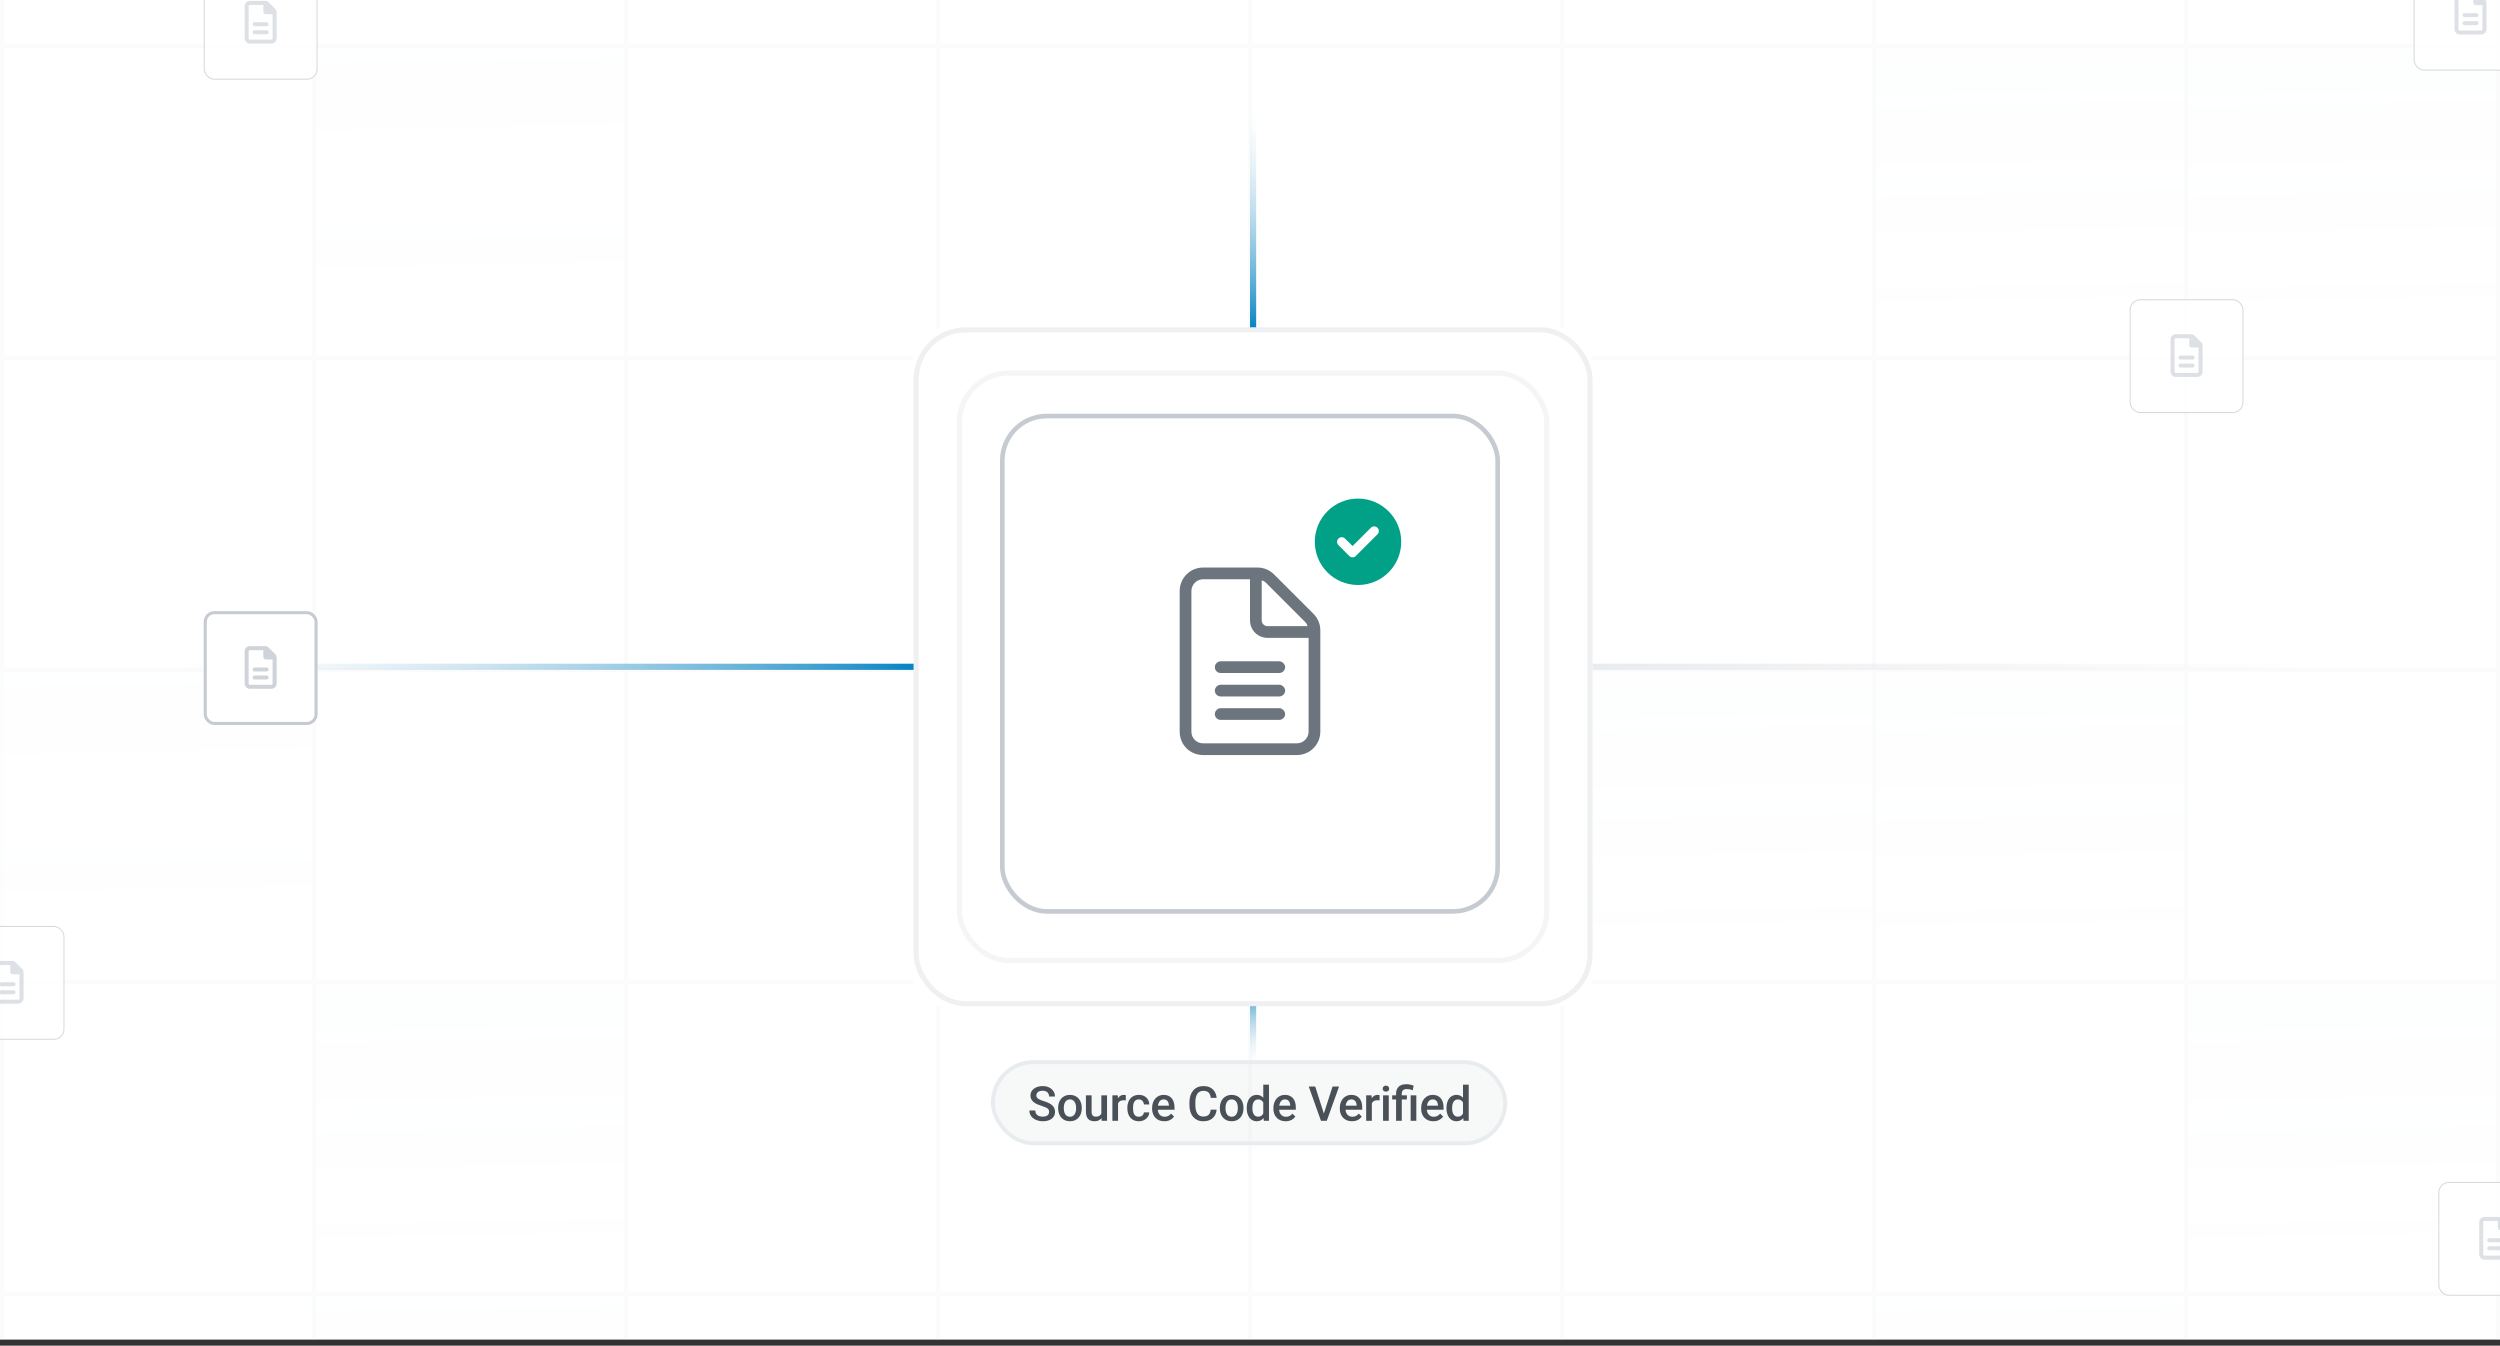 <svg width="405" height="218" viewBox="0 0 405 218" fill="none" xmlns="http://www.w3.org/2000/svg">
<rect x="0" y="0" width="405" height="218" fill="#333333" stroke="none"/>
<g clip-path="url(#clip0_2063_249622)">
<rect width="405" height="218" transform="translate(0 -0.98)" fill="white"/>
<g opacity="0.2">
<rect x="0.32" y="-43.115" width="50.545" height="50.545" stroke="#E9ECEF" stroke-width="0.64"/>
<rect x="50.865" y="-43.114" width="50.545" height="50.545" stroke="#E9ECEF" stroke-width="0.64"/>
<rect x="101.41" y="-43.114" width="50.545" height="50.545" stroke="#E9ECEF" stroke-width="0.64"/>
<rect x="151.955" y="-43.114" width="50.545" height="50.545" stroke="#E9ECEF" stroke-width="0.64"/>
<rect x="202.5" y="-43.114" width="50.545" height="50.545" stroke="#E9ECEF" stroke-width="0.64"/>
<rect x="253.045" y="-43.114" width="50.545" height="50.545" stroke="#E9ECEF" stroke-width="0.64"/>
<rect x="303.59" y="-43.114" width="50.545" height="50.545" stroke="#E9ECEF" stroke-width="0.64"/>
<rect x="354.135" y="-43.114" width="50.545" height="50.545" stroke="#E9ECEF" stroke-width="0.64"/>
<rect x="0.32" y="7.43" width="50.545" height="50.545" stroke="#E9ECEF" stroke-width="0.64"/>
<rect opacity="0.5" x="50.865" y="7.431" width="50.545" height="50.545" fill="url(#paint0_linear_2063_249622)" stroke="#E9ECEF" stroke-width="0.64"/>
<rect x="101.41" y="7.431" width="50.545" height="50.545" stroke="#E9ECEF" stroke-width="0.64"/>
<rect x="151.955" y="7.431" width="50.545" height="50.545" stroke="#E9ECEF" stroke-width="0.64"/>
<rect x="202.5" y="7.431" width="50.545" height="50.545" stroke="#E9ECEF" stroke-width="0.64"/>
<rect x="253.045" y="7.431" width="50.545" height="50.545" stroke="#E9ECEF" stroke-width="0.64"/>
<rect x="303.59" y="7.431" width="50.545" height="50.545" fill="url(#paint1_linear_2063_249622)" stroke="#E9ECEF" stroke-width="0.64"/>
<rect x="354.135" y="7.431" width="50.545" height="50.545" fill="url(#paint2_linear_2063_249622)" stroke="#E9ECEF" stroke-width="0.64"/>
<rect x="0.32" y="57.975" width="50.545" height="50.545" stroke="#E9ECEF" stroke-width="0.64"/>
<rect x="50.865" y="57.975" width="50.545" height="50.545" stroke="#E9ECEF" stroke-width="0.64"/>
<rect x="101.41" y="57.975" width="50.545" height="50.545" stroke="#E9ECEF" stroke-width="0.64"/>
<rect x="151.955" y="57.975" width="50.545" height="50.545" stroke="#E9ECEF" stroke-width="0.64"/>
<rect x="202.5" y="57.975" width="50.545" height="50.545" stroke="#E9ECEF" stroke-width="0.64"/>
<rect x="253.045" y="57.975" width="50.545" height="50.545" stroke="#E9ECEF" stroke-width="0.64"/>
<rect x="303.59" y="57.975" width="50.545" height="50.545" stroke="#E9ECEF" stroke-width="0.64"/>
<rect x="354.135" y="57.975" width="50.545" height="50.545" stroke="#E9ECEF" stroke-width="0.64"/>
<rect opacity="0.5" x="0.32" y="108.52" width="50.545" height="50.545" fill="url(#paint3_linear_2063_249622)" stroke="#E9ECEF" stroke-width="0.64"/>
<rect x="50.865" y="108.52" width="50.545" height="50.545" stroke="#E9ECEF" stroke-width="0.64"/>
<rect x="101.41" y="108.52" width="50.545" height="50.545" stroke="#E9ECEF" stroke-width="0.64"/>
<rect x="151.955" y="108.52" width="50.545" height="50.545" fill="url(#paint4_linear_2063_249622)" stroke="#E9ECEF" stroke-width="0.64"/>
<rect x="202.5" y="108.52" width="50.545" height="50.545" stroke="#E9ECEF" stroke-width="0.64"/>
<rect x="253.045" y="108.52" width="50.545" height="50.545" fill="url(#paint5_linear_2063_249622)" stroke="#E9ECEF" stroke-width="0.64"/>
<rect x="303.59" y="108.52" width="50.545" height="50.545" fill="url(#paint6_linear_2063_249622)" stroke="#E9ECEF" stroke-width="0.64"/>
<rect x="354.135" y="108.52" width="50.545" height="50.545" stroke="#E9ECEF" stroke-width="0.64"/>
<rect x="0.32" y="159.065" width="50.545" height="50.545" stroke="#E9ECEF" stroke-width="0.64"/>
<rect x="50.865" y="159.065" width="50.545" height="50.545" fill="url(#paint7_linear_2063_249622)" stroke="#E9ECEF" stroke-width="0.64"/>
<rect x="101.41" y="159.065" width="50.545" height="50.545" stroke="#E9ECEF" stroke-width="0.64"/>
<rect x="151.955" y="159.065" width="50.545" height="50.545" stroke="#E9ECEF" stroke-width="0.64"/>
<rect x="202.5" y="159.065" width="50.545" height="50.545" stroke="#E9ECEF" stroke-width="0.64"/>
<rect x="253.045" y="159.065" width="50.545" height="50.545" stroke="#E9ECEF" stroke-width="0.64"/>
<rect x="303.59" y="159.065" width="50.545" height="50.545" stroke="#E9ECEF" stroke-width="0.64"/>
<rect x="354.135" y="159.065" width="50.545" height="50.545" fill="url(#paint8_linear_2063_249622)" stroke="#E9ECEF" stroke-width="0.64"/>
<rect x="0.32" y="209.61" width="50.545" height="50.545" stroke="#E9ECEF" stroke-width="0.64"/>
<rect opacity="0.5" x="50.865" y="209.61" width="50.545" height="50.545" fill="url(#paint9_linear_2063_249622)" stroke="#E9ECEF" stroke-width="0.64"/>
<rect x="101.41" y="209.61" width="50.545" height="50.545" stroke="#E9ECEF" stroke-width="0.64"/>
<rect x="151.955" y="209.61" width="50.545" height="50.545" stroke="#E9ECEF" stroke-width="0.64"/>
<rect x="202.5" y="209.61" width="50.545" height="50.545" stroke="#E9ECEF" stroke-width="0.64"/>
<rect x="253.045" y="209.61" width="50.545" height="50.545" stroke="#E9ECEF" stroke-width="0.64"/>
<rect opacity="0.5" x="303.59" y="209.61" width="50.545" height="50.545" fill="url(#paint10_linear_2063_249622)" stroke="#E9ECEF" stroke-width="0.64"/>
<rect x="354.135" y="209.61" width="50.545" height="50.545" stroke="#E9ECEF" stroke-width="0.64"/>
</g>
<rect width="110" height="110" transform="translate(148 53.02)" fill="white"/>
<rect x="155.417" y="60.437" width="95.167" height="95.167" rx="8.021" stroke="#E9ECEF" stroke-opacity="0.5" stroke-width="0.833"/>
<rect x="162" y="67.02" width="81" height="81" rx="7.594" fill="white"/>
<path d="M212.763 99.417L206.416 93.07C205.704 92.358 204.754 91.942 203.746 91.942H194.906C192.771 91.942 191.109 93.663 191.109 95.739V118.52C191.109 120.656 192.771 122.317 194.906 122.317H210.094C212.17 122.317 213.891 120.656 213.891 118.52V102.087C213.891 101.078 213.475 100.129 212.763 99.417ZM204.398 94.019C204.636 94.078 204.873 94.197 205.11 94.434L211.399 100.723C211.636 100.96 211.755 101.197 211.814 101.434H205.348C204.814 101.434 204.398 101.019 204.398 100.485V94.019ZM211.992 118.52C211.992 119.588 211.102 120.419 210.094 120.419H194.906C193.838 120.419 193.008 119.588 193.008 118.52V95.739C193.008 94.731 193.838 93.841 194.906 93.841H202.5V100.485C202.5 102.087 203.746 103.333 205.348 103.333H211.992V118.52ZM196.805 108.079C196.805 108.613 197.22 109.028 197.754 109.028H207.246C207.721 109.028 208.195 108.613 208.195 108.079C208.195 107.604 207.721 107.13 207.246 107.13H197.754C197.22 107.13 196.805 107.604 196.805 108.079ZM207.246 110.927H197.754C197.22 110.927 196.805 111.401 196.805 111.876C196.805 112.41 197.22 112.825 197.754 112.825H207.246C207.721 112.825 208.195 112.41 208.195 111.876C208.195 111.401 207.721 110.927 207.246 110.927ZM207.246 114.724H197.754C197.22 114.724 196.805 115.198 196.805 115.673C196.805 116.207 197.22 116.622 197.754 116.622H207.246C207.721 116.622 208.195 116.207 208.195 115.673C208.195 115.198 207.721 114.724 207.246 114.724Z" fill="#6C757D"/>
<rect x="162.375" y="67.395" width="80.25" height="80.25" rx="7.219" stroke="#ADB5BD" stroke-opacity="0.7" stroke-width="0.75"/>
<rect x="148.417" y="53.437" width="109.167" height="109.167" rx="8.021" stroke="#E9ECEF" stroke-opacity="0.8" stroke-width="0.833"/>
<path d="M213 87.77C213 83.915 216.117 80.77 220 80.77C223.855 80.77 227 83.915 227 87.77C227 91.653 223.855 94.77 220 94.77C216.117 94.77 213 91.653 213 87.77ZM223.145 86.567C223.445 86.266 223.445 85.802 223.145 85.501C222.844 85.2 222.379 85.2 222.078 85.501L219.125 88.454L217.895 87.251C217.594 86.95 217.129 86.95 216.828 87.251C216.527 87.552 216.527 88.016 216.828 88.317L218.578 90.067C218.879 90.368 219.344 90.368 219.645 90.067L223.145 86.567Z" fill="#00A186"/>
<g opacity="0.7">
<rect x="345" y="48.471" width="18.45" height="18.45" rx="1.73" fill="white"/>
<path d="M356.563 55.412L355.549 54.399C355.387 54.236 355.171 54.142 354.941 54.142H352.495C352.009 54.142 351.63 54.534 351.63 55.007V60.196C351.63 60.682 352.009 61.061 352.495 61.061H355.955C356.428 61.061 356.819 60.682 356.819 60.196V56.02C356.819 55.791 356.725 55.574 356.563 55.412ZM356.171 60.196C356.171 60.318 356.063 60.412 355.955 60.412H352.495C352.374 60.412 352.279 60.318 352.279 60.196V55.02C352.279 54.899 352.374 54.804 352.495 54.804H354.657V55.872C354.657 56.115 354.846 56.304 355.09 56.304H356.157V60.196H356.171ZM352.928 57.926C352.928 58.115 353.063 58.25 353.252 58.25H355.198C355.373 58.25 355.522 58.115 355.522 57.926C355.522 57.75 355.373 57.601 355.198 57.601H353.252C353.063 57.601 352.928 57.75 352.928 57.926ZM355.198 58.899H353.252C353.063 58.899 352.928 59.047 352.928 59.223C352.928 59.412 353.063 59.547 353.252 59.547H355.198C355.373 59.547 355.522 59.412 355.522 59.223C355.522 59.047 355.373 58.899 355.198 58.899Z" fill="#CED4DA"/>
<rect x="345.085" y="48.556" width="18.279" height="18.279" rx="1.644" stroke="#ADB5BD" stroke-opacity="0.7" stroke-width="0.171"/>
</g>
<g opacity="0.7">
<rect x="391" y="-7" width="18.45" height="18.45" rx="1.73" fill="white"/>
<path d="M402.563 -0.058L401.549 -1.072C401.387 -1.234 401.171 -1.329 400.941 -1.329H398.495C398.009 -1.329 397.63 -0.937 397.63 -0.464V4.725C397.63 5.212 398.009 5.59 398.495 5.59H401.955C402.428 5.59 402.819 5.212 402.819 4.725V0.55C402.819 0.32 402.725 0.104 402.563 -0.058ZM402.171 4.725C402.171 4.847 402.063 4.942 401.955 4.942H398.495C398.374 4.942 398.279 4.847 398.279 4.725V-0.45C398.279 -0.572 398.374 -0.666 398.495 -0.666H400.657V0.401C400.657 0.644 400.846 0.834 401.09 0.834H402.157V4.725H402.171ZM398.928 2.455C398.928 2.644 399.063 2.779 399.252 2.779H401.198C401.373 2.779 401.522 2.644 401.522 2.455C401.522 2.279 401.373 2.131 401.198 2.131H399.252C399.063 2.131 398.928 2.279 398.928 2.455ZM401.198 3.428H399.252C399.063 3.428 398.928 3.577 398.928 3.752C398.928 3.942 399.063 4.077 399.252 4.077H401.198C401.373 4.077 401.522 3.942 401.522 3.752C401.522 3.577 401.373 3.428 401.198 3.428Z" fill="#CED4DA"/>
<rect x="391.085" y="-6.915" width="18.279" height="18.279" rx="1.644" stroke="#ADB5BD" stroke-opacity="0.7" stroke-width="0.171"/>
</g>
<g opacity="0.7">
<rect x="33" y="-5.529" width="18.45" height="18.45" rx="1.73" fill="white"/>
<path d="M44.563 1.412L43.549 0.399C43.387 0.237 43.171 0.142 42.941 0.142H40.495C40.009 0.142 39.63 0.534 39.63 1.007V6.196C39.63 6.682 40.009 7.061 40.495 7.061H43.955C44.428 7.061 44.819 6.682 44.819 6.196V2.02C44.819 1.791 44.725 1.574 44.563 1.412ZM44.171 6.196C44.171 6.318 44.063 6.412 43.955 6.412H40.495C40.373 6.412 40.279 6.318 40.279 6.196V1.02C40.279 0.899 40.373 0.804 40.495 0.804H42.657V1.872C42.657 2.115 42.846 2.304 43.09 2.304H44.157V6.196H44.171ZM40.928 3.926C40.928 4.115 41.063 4.25 41.252 4.25H43.198C43.373 4.25 43.522 4.115 43.522 3.926C43.522 3.75 43.373 3.601 43.198 3.601H41.252C41.063 3.601 40.928 3.75 40.928 3.926ZM43.198 4.899H41.252C41.063 4.899 40.928 5.047 40.928 5.223C40.928 5.412 41.063 5.547 41.252 5.547H43.198C43.373 5.547 43.522 5.412 43.522 5.223C43.522 5.047 43.373 4.899 43.198 4.899Z" fill="#CED4DA"/>
<rect x="33.085" y="-5.444" width="18.279" height="18.279" rx="1.644" stroke="#ADB5BD" stroke-opacity="0.7" stroke-width="0.171"/>
</g>
<g opacity="0.7">
<rect x="-8" y="150" width="18.45" height="18.45" rx="1.73" fill="white"/>
<path d="M3.563 156.942L2.549 155.928C2.387 155.766 2.171 155.671 1.941 155.671H-0.505C-0.991 155.671 -1.37 156.063 -1.37 156.536V161.725C-1.37 162.212 -0.991 162.59 -0.505 162.59H2.955C3.428 162.59 3.819 162.212 3.819 161.725V157.55C3.819 157.32 3.725 157.104 3.563 156.942ZM3.171 161.725C3.171 161.847 3.063 161.942 2.955 161.942H-0.505C-0.626 161.942 -0.721 161.847 -0.721 161.725V156.55C-0.721 156.428 -0.626 156.334 -0.505 156.334H1.657V157.401C1.657 157.644 1.846 157.834 2.09 157.834H3.157V161.725H3.171ZM-0.072 159.455C-0.072 159.644 0.063 159.779 0.252 159.779H2.198C2.373 159.779 2.522 159.644 2.522 159.455C2.522 159.279 2.373 159.131 2.198 159.131H0.252C0.063 159.131 -0.072 159.279 -0.072 159.455ZM2.198 160.428H0.252C0.063 160.428 -0.072 160.577 -0.072 160.752C-0.072 160.942 0.063 161.077 0.252 161.077H2.198C2.373 161.077 2.522 160.942 2.522 160.752C2.522 160.577 2.373 160.428 2.198 160.428Z" fill="#CED4DA"/>
<rect x="-7.915" y="150.085" width="18.279" height="18.279" rx="1.644" stroke="#ADB5BD" stroke-opacity="0.7" stroke-width="0.171"/>
</g>
<g opacity="0.7">
<rect x="395" y="191.471" width="18.45" height="18.45" rx="1.73" fill="white"/>
<path d="M406.563 198.412L405.549 197.399C405.387 197.237 405.171 197.142 404.941 197.142H402.495C402.009 197.142 401.63 197.534 401.63 198.007V203.196C401.63 203.682 402.009 204.061 402.495 204.061H405.955C406.428 204.061 406.819 203.682 406.819 203.196V199.02C406.819 198.791 406.725 198.574 406.563 198.412ZM406.171 203.196C406.171 203.318 406.063 203.412 405.955 203.412H402.495C402.374 203.412 402.279 203.318 402.279 203.196V198.02C402.279 197.899 402.374 197.804 402.495 197.804H404.657V198.872C404.657 199.115 404.846 199.304 405.09 199.304H406.157V203.196H406.171ZM402.928 200.926C402.928 201.115 403.063 201.25 403.252 201.25H405.198C405.373 201.25 405.522 201.115 405.522 200.926C405.522 200.75 405.373 200.601 405.198 200.601H403.252C403.063 200.601 402.928 200.75 402.928 200.926ZM405.198 201.899H403.252C403.063 201.899 402.928 202.047 402.928 202.223C402.928 202.412 403.063 202.547 403.252 202.547H405.198C405.373 202.547 405.522 202.412 405.522 202.223C405.522 202.047 405.373 201.899 405.198 201.899Z" fill="#CED4DA"/>
<rect x="395.085" y="191.556" width="18.279" height="18.279" rx="1.644" stroke="#ADB5BD" stroke-opacity="0.7" stroke-width="0.171"/>
</g>
<path d="M1 108.02L148 108.02" stroke="url(#paint11_linear_2063_249622)"/>
<path d="M405 108.02L258 108.02" stroke="url(#paint12_linear_2063_249622)"/>
<path d="M203 -0.98L203 53.02" stroke="url(#paint13_linear_2063_249622)"/>
<path d="M203 173L203 163" stroke="url(#paint14_linear_2063_249622)"/>
<rect x="160.846" y="172.062" width="82.999" height="13.156" rx="6.578" fill="#ADB5BD" fill-opacity="0.1"/>
<path d="M169.956 180.139C169.956 180.025 169.938 179.923 169.903 179.835C169.87 179.746 169.81 179.664 169.724 179.591C169.638 179.517 169.516 179.446 169.358 179.377C169.203 179.306 169.005 179.234 168.764 179.16C168.5 179.079 168.256 178.989 168.033 178.89C167.812 178.788 167.619 178.672 167.454 178.54C167.289 178.405 167.161 178.251 167.069 178.079C166.978 177.904 166.932 177.702 166.932 177.473C166.932 177.247 166.979 177.042 167.073 176.856C167.17 176.671 167.305 176.511 167.481 176.376C167.658 176.239 167.868 176.134 168.109 176.06C168.35 175.984 168.617 175.946 168.909 175.946C169.32 175.946 169.674 176.022 169.971 176.174C170.271 176.327 170.501 176.531 170.661 176.788C170.823 177.044 170.904 177.327 170.904 177.637H169.956C169.956 177.454 169.917 177.293 169.838 177.153C169.762 177.011 169.645 176.899 169.488 176.818C169.333 176.737 169.136 176.696 168.897 176.696C168.671 176.696 168.483 176.731 168.334 176.799C168.184 176.868 168.072 176.96 167.999 177.077C167.925 177.194 167.888 177.326 167.888 177.473C167.888 177.577 167.912 177.673 167.96 177.759C168.009 177.843 168.082 177.921 168.181 177.995C168.28 178.066 168.405 178.133 168.555 178.197C168.704 178.26 168.881 178.321 169.084 178.38C169.391 178.471 169.659 178.573 169.888 178.684C170.116 178.794 170.307 178.918 170.459 179.058C170.611 179.197 170.725 179.356 170.802 179.534C170.878 179.709 170.916 179.908 170.916 180.132C170.916 180.365 170.869 180.576 170.775 180.764C170.681 180.949 170.546 181.108 170.371 181.24C170.199 181.369 169.99 181.47 169.747 181.541C169.505 181.609 169.236 181.644 168.939 181.644C168.673 181.644 168.41 181.608 168.151 181.537C167.894 181.466 167.661 181.358 167.45 181.213C167.239 181.066 167.072 180.883 166.947 180.665C166.823 180.444 166.761 180.186 166.761 179.892H167.717C167.717 180.072 167.747 180.226 167.808 180.352C167.872 180.479 167.959 180.584 168.071 180.665C168.183 180.744 168.312 180.802 168.459 180.84C168.609 180.878 168.769 180.897 168.939 180.897C169.163 180.897 169.349 180.865 169.499 180.802C169.651 180.738 169.766 180.65 169.842 180.535C169.918 180.421 169.956 180.289 169.956 180.139Z" fill="#495057"/>
<path d="M171.417 179.553V179.465C171.417 179.168 171.46 178.893 171.546 178.639C171.633 178.382 171.757 178.16 171.92 177.972C172.085 177.782 172.285 177.634 172.521 177.53C172.76 177.424 173.029 177.37 173.329 177.37C173.631 177.37 173.9 177.424 174.136 177.53C174.375 177.634 174.577 177.782 174.742 177.972C174.907 178.16 175.032 178.382 175.119 178.639C175.205 178.893 175.248 179.168 175.248 179.465V179.553C175.248 179.85 175.205 180.125 175.119 180.379C175.032 180.633 174.907 180.855 174.742 181.046C174.577 181.234 174.376 181.381 174.14 181.487C173.904 181.592 173.636 181.644 173.336 181.644C173.034 181.644 172.764 181.592 172.525 181.487C172.289 181.381 172.088 181.234 171.923 181.046C171.758 180.855 171.633 180.633 171.546 180.379C171.46 180.125 171.417 179.85 171.417 179.553ZM172.335 179.465V179.553C172.335 179.738 172.354 179.913 172.392 180.078C172.43 180.243 172.49 180.388 172.571 180.512C172.652 180.637 172.756 180.735 172.883 180.806C173.01 180.877 173.161 180.912 173.336 180.912C173.506 180.912 173.654 180.877 173.778 180.806C173.905 180.735 174.009 180.637 174.09 180.512C174.172 180.388 174.231 180.243 174.269 180.078C174.31 179.913 174.33 179.738 174.33 179.553V179.465C174.33 179.282 174.31 179.11 174.269 178.947C174.231 178.782 174.17 178.636 174.087 178.509C174.005 178.382 173.901 178.283 173.774 178.212C173.65 178.138 173.501 178.102 173.329 178.102C173.156 178.102 173.006 178.138 172.879 178.212C172.755 178.283 172.652 178.382 172.571 178.509C172.49 178.636 172.43 178.782 172.392 178.947C172.354 179.11 172.335 179.282 172.335 179.465Z" fill="#495057"/>
<path d="M178.419 180.596V177.447H179.341V181.567H178.472L178.419 180.596ZM178.548 179.739L178.857 179.732C178.857 180.008 178.827 180.264 178.766 180.497C178.705 180.728 178.611 180.93 178.484 181.103C178.357 181.273 178.194 181.406 177.996 181.503C177.798 181.597 177.561 181.644 177.284 181.644C177.083 181.644 176.899 181.614 176.732 181.556C176.564 181.498 176.419 181.407 176.298 181.286C176.178 181.164 176.086 181.005 176.02 180.81C175.954 180.614 175.921 180.38 175.921 180.109V177.447H176.838V180.116C176.838 180.266 176.856 180.392 176.892 180.493C176.927 180.592 176.976 180.672 177.036 180.733C177.097 180.794 177.169 180.837 177.25 180.863C177.331 180.888 177.417 180.901 177.509 180.901C177.77 180.901 177.976 180.85 178.126 180.749C178.278 180.644 178.386 180.505 178.449 180.33C178.515 180.154 178.548 179.958 178.548 179.739Z" fill="#495057"/>
<path d="M181.125 178.231V181.567H180.207V177.447H181.083L181.125 178.231ZM182.386 177.42L182.378 178.273C182.322 178.263 182.261 178.255 182.195 178.25C182.132 178.245 182.068 178.243 182.005 178.243C181.847 178.243 181.709 178.265 181.59 178.311C181.47 178.354 181.37 178.418 181.289 178.502C181.21 178.583 181.149 178.682 181.106 178.799C181.063 178.915 181.037 179.046 181.03 179.191L180.82 179.206C180.82 178.947 180.846 178.707 180.897 178.486C180.947 178.265 181.024 178.071 181.125 177.904C181.229 177.736 181.359 177.605 181.514 177.511C181.671 177.417 181.853 177.37 182.058 177.37C182.114 177.37 182.174 177.375 182.237 177.386C182.303 177.396 182.353 177.407 182.386 177.42Z" fill="#495057"/>
<path d="M184.49 180.912C184.64 180.912 184.774 180.883 184.894 180.825C185.016 180.764 185.113 180.68 185.187 180.573C185.263 180.467 185.305 180.344 185.313 180.204H186.177C186.172 180.471 186.093 180.713 185.941 180.931C185.789 181.15 185.587 181.324 185.336 181.453C185.084 181.58 184.806 181.644 184.501 181.644C184.187 181.644 183.912 181.59 183.679 181.484C183.445 181.374 183.251 181.225 183.096 181.034C182.941 180.844 182.824 180.624 182.746 180.375C182.67 180.127 182.631 179.86 182.631 179.576V179.442C182.631 179.158 182.67 178.891 182.746 178.642C182.824 178.391 182.941 178.17 183.096 177.98C183.251 177.789 183.445 177.641 183.679 177.534C183.912 177.425 184.185 177.37 184.498 177.37C184.828 177.37 185.117 177.436 185.366 177.568C185.615 177.698 185.81 177.879 185.953 178.113C186.097 178.344 186.172 178.613 186.177 178.92H185.313C185.305 178.768 185.267 178.631 185.198 178.509C185.132 178.385 185.038 178.286 184.917 178.212C184.797 178.138 184.654 178.102 184.486 178.102C184.301 178.102 184.147 178.14 184.025 178.216C183.904 178.29 183.808 178.391 183.74 178.521C183.671 178.648 183.622 178.791 183.591 178.951C183.563 179.108 183.549 179.272 183.549 179.442V179.576C183.549 179.746 183.563 179.911 183.591 180.071C183.619 180.231 183.667 180.374 183.736 180.501C183.807 180.625 183.904 180.726 184.025 180.802C184.147 180.876 184.302 180.912 184.49 180.912Z" fill="#495057"/>
<path d="M188.621 181.644C188.316 181.644 188.04 181.594 187.794 181.495C187.55 181.394 187.342 181.253 187.169 181.072C186.999 180.892 186.869 180.68 186.777 180.436C186.686 180.193 186.64 179.93 186.64 179.648V179.496C186.64 179.173 186.687 178.881 186.781 178.62C186.875 178.358 187.006 178.135 187.173 177.949C187.341 177.761 187.539 177.618 187.767 177.519C187.996 177.42 188.244 177.37 188.51 177.37C188.805 177.37 189.062 177.42 189.283 177.519C189.504 177.618 189.687 177.758 189.832 177.938C189.979 178.116 190.088 178.328 190.159 178.574C190.233 178.82 190.27 179.092 190.27 179.389V179.781H187.086V179.122H189.363V179.05C189.358 178.885 189.325 178.73 189.264 178.585C189.206 178.441 189.116 178.324 188.994 178.235C188.872 178.146 188.709 178.102 188.506 178.102C188.354 178.102 188.218 178.135 188.099 178.201C187.982 178.264 187.884 178.357 187.806 178.479C187.727 178.601 187.666 178.748 187.623 178.92C187.582 179.091 187.562 179.282 187.562 179.496V179.648C187.562 179.828 187.586 179.996 187.634 180.151C187.685 180.303 187.759 180.436 187.855 180.551C187.952 180.665 188.068 180.755 188.205 180.821C188.343 180.884 188.499 180.916 188.674 180.916C188.895 180.916 189.092 180.872 189.264 180.783C189.437 180.694 189.587 180.568 189.714 180.406L190.197 180.874C190.108 181.004 189.993 181.128 189.851 181.248C189.709 181.364 189.535 181.46 189.329 181.533C189.126 181.607 188.89 181.644 188.621 181.644Z" fill="#495057"/>
<path d="M196.139 179.762H197.091C197.061 180.125 196.959 180.449 196.786 180.733C196.614 181.015 196.371 181.237 196.059 181.4C195.747 181.562 195.367 181.644 194.92 181.644C194.577 181.644 194.269 181.583 193.995 181.461C193.72 181.336 193.486 181.161 193.29 180.935C193.095 180.707 192.945 180.431 192.841 180.109C192.739 179.786 192.688 179.426 192.688 179.027V178.566C192.688 178.168 192.74 177.807 192.844 177.485C192.951 177.162 193.103 176.887 193.301 176.658C193.5 176.427 193.737 176.251 194.014 176.129C194.293 176.007 194.607 175.946 194.954 175.946C195.396 175.946 195.769 176.027 196.074 176.19C196.379 176.352 196.615 176.577 196.783 176.864C196.953 177.151 197.057 177.48 197.095 177.85H196.143C196.117 177.612 196.061 177.407 195.975 177.237C195.891 177.067 195.767 176.937 195.602 176.849C195.437 176.757 195.221 176.711 194.954 176.711C194.736 176.711 194.546 176.752 194.383 176.833C194.221 176.915 194.085 177.034 193.976 177.191C193.866 177.349 193.784 177.543 193.728 177.774C193.675 178.003 193.648 178.264 193.648 178.559V179.027C193.648 179.306 193.672 179.56 193.72 179.789C193.771 180.015 193.847 180.209 193.949 180.372C194.053 180.534 194.185 180.66 194.345 180.749C194.505 180.837 194.697 180.882 194.92 180.882C195.192 180.882 195.411 180.839 195.579 180.752C195.749 180.666 195.877 180.54 195.964 180.375C196.053 180.208 196.111 180.003 196.139 179.762Z" fill="#495057"/>
<path d="M197.615 179.553V179.465C197.615 179.168 197.658 178.893 197.744 178.639C197.831 178.382 197.955 178.16 198.118 177.972C198.283 177.782 198.483 177.634 198.719 177.53C198.958 177.424 199.227 177.37 199.527 177.37C199.829 177.37 200.098 177.424 200.334 177.53C200.573 177.634 200.775 177.782 200.94 177.972C201.105 178.16 201.23 178.382 201.317 178.639C201.403 178.893 201.446 179.168 201.446 179.465V179.553C201.446 179.85 201.403 180.125 201.317 180.379C201.23 180.633 201.105 180.855 200.94 181.046C200.775 181.234 200.574 181.381 200.338 181.487C200.102 181.592 199.834 181.644 199.534 181.644C199.232 181.644 198.962 181.592 198.723 181.487C198.487 181.381 198.286 181.234 198.121 181.046C197.956 180.855 197.831 180.633 197.744 180.379C197.658 180.125 197.615 179.85 197.615 179.553ZM198.533 179.465V179.553C198.533 179.738 198.552 179.913 198.59 180.078C198.628 180.243 198.688 180.388 198.769 180.512C198.85 180.637 198.954 180.735 199.081 180.806C199.208 180.877 199.359 180.912 199.534 180.912C199.704 180.912 199.852 180.877 199.976 180.806C200.103 180.735 200.207 180.637 200.288 180.512C200.37 180.388 200.429 180.243 200.467 180.078C200.508 179.913 200.528 179.738 200.528 179.553V179.465C200.528 179.282 200.508 179.11 200.467 178.947C200.429 178.782 200.368 178.636 200.285 178.509C200.203 178.382 200.099 178.283 199.972 178.212C199.848 178.138 199.699 178.102 199.527 178.102C199.354 178.102 199.204 178.138 199.077 178.212C198.953 178.283 198.85 178.382 198.769 178.509C198.688 178.636 198.628 178.782 198.59 178.947C198.552 179.11 198.533 179.282 198.533 179.465Z" fill="#495057"/>
<path d="M204.651 180.714V175.717H205.573V181.567H204.739L204.651 180.714ZM201.97 179.553V179.473C201.97 179.16 202.007 178.876 202.08 178.62C202.154 178.361 202.261 178.138 202.4 177.953C202.54 177.765 202.71 177.622 202.911 177.523C203.111 177.421 203.337 177.37 203.589 177.37C203.837 177.37 204.056 177.419 204.244 177.515C204.432 177.612 204.592 177.75 204.724 177.93C204.856 178.108 204.961 178.321 205.04 178.57C205.118 178.816 205.174 179.091 205.207 179.393V179.648C205.174 179.942 205.118 180.212 205.04 180.455C204.961 180.699 204.856 180.91 204.724 181.088C204.592 181.265 204.43 181.402 204.24 181.499C204.052 181.595 203.832 181.644 203.581 181.644C203.332 181.644 203.107 181.592 202.907 181.487C202.709 181.383 202.54 181.237 202.4 181.049C202.261 180.862 202.154 180.641 202.08 180.387C202.007 180.13 201.97 179.852 201.97 179.553ZM202.888 179.473V179.553C202.888 179.741 202.904 179.916 202.937 180.078C202.973 180.241 203.028 180.384 203.101 180.509C203.175 180.631 203.27 180.727 203.387 180.798C203.506 180.867 203.648 180.901 203.813 180.901C204.022 180.901 204.193 180.855 204.328 180.764C204.462 180.672 204.567 180.549 204.644 180.394C204.722 180.237 204.776 180.062 204.804 179.869V179.179C204.788 179.03 204.757 178.89 204.708 178.76C204.663 178.631 204.6 178.518 204.522 178.422C204.443 178.323 204.345 178.246 204.228 178.193C204.114 178.137 203.978 178.109 203.821 178.109C203.653 178.109 203.511 178.145 203.394 178.216C203.278 178.287 203.181 178.385 203.105 178.509C203.031 178.634 202.977 178.778 202.941 178.943C202.906 179.108 202.888 179.285 202.888 179.473Z" fill="#495057"/>
<path d="M208.271 181.644C207.967 181.644 207.691 181.594 207.445 181.495C207.201 181.394 206.993 181.253 206.82 181.072C206.65 180.892 206.519 180.68 206.428 180.436C206.337 180.193 206.291 179.93 206.291 179.648V179.496C206.291 179.173 206.338 178.881 206.432 178.62C206.526 178.358 206.657 178.135 206.824 177.949C206.992 177.761 207.19 177.618 207.418 177.519C207.647 177.42 207.894 177.37 208.161 177.37C208.455 177.37 208.713 177.42 208.934 177.519C209.155 177.618 209.338 177.758 209.483 177.938C209.63 178.116 209.739 178.328 209.81 178.574C209.884 178.82 209.921 179.092 209.921 179.389V179.781H206.737V179.122H209.014V179.05C209.009 178.885 208.976 178.73 208.915 178.585C208.857 178.441 208.767 178.324 208.645 178.235C208.523 178.146 208.36 178.102 208.157 178.102C208.005 178.102 207.869 178.135 207.75 178.201C207.633 178.264 207.535 178.357 207.456 178.479C207.378 178.601 207.317 178.748 207.274 178.92C207.233 179.091 207.213 179.282 207.213 179.496V179.648C207.213 179.828 207.237 179.996 207.285 180.151C207.336 180.303 207.409 180.436 207.506 180.551C207.602 180.665 207.719 180.755 207.856 180.821C207.993 180.884 208.15 180.916 208.325 180.916C208.546 180.916 208.742 180.872 208.915 180.783C209.088 180.694 209.237 180.568 209.364 180.406L209.848 180.874C209.759 181.004 209.644 181.128 209.502 181.248C209.359 181.364 209.185 181.46 208.98 181.533C208.777 181.607 208.541 181.644 208.271 181.644Z" fill="#495057"/>
<path d="M214.415 180.554L215.873 176.022H216.928L214.94 181.567H214.228L214.415 180.554ZM213.067 176.022L214.514 180.554L214.712 181.567H213.996L212.015 176.022H213.067Z" fill="#495057"/>
<path d="M219.029 181.644C218.724 181.644 218.449 181.594 218.203 181.495C217.959 181.394 217.751 181.253 217.578 181.072C217.408 180.892 217.277 180.68 217.186 180.436C217.094 180.193 217.049 179.93 217.049 179.648V179.496C217.049 179.173 217.095 178.881 217.189 178.62C217.283 178.358 217.414 178.135 217.582 177.949C217.749 177.761 217.947 177.618 218.176 177.519C218.404 177.42 218.652 177.37 218.919 177.37C219.213 177.37 219.471 177.42 219.692 177.519C219.913 177.618 220.095 177.758 220.24 177.938C220.387 178.116 220.497 178.328 220.568 178.574C220.641 178.82 220.678 179.092 220.678 179.389V179.781H217.494V179.122H219.772V179.05C219.767 178.885 219.734 178.73 219.673 178.585C219.614 178.441 219.524 178.324 219.402 178.235C219.28 178.146 219.118 178.102 218.915 178.102C218.762 178.102 218.627 178.135 218.507 178.201C218.39 178.264 218.293 178.357 218.214 178.479C218.135 178.601 218.074 178.748 218.031 178.92C217.991 179.091 217.97 179.282 217.97 179.496V179.648C217.97 179.828 217.994 179.996 218.043 180.151C218.093 180.303 218.167 180.436 218.263 180.551C218.36 180.665 218.477 180.755 218.614 180.821C218.751 180.884 218.907 180.916 219.082 180.916C219.303 180.916 219.5 180.872 219.673 180.783C219.845 180.694 219.995 180.568 220.122 180.406L220.606 180.874C220.517 181.004 220.401 181.128 220.259 181.248C220.117 181.364 219.943 181.46 219.737 181.533C219.534 181.607 219.298 181.644 219.029 181.644Z" fill="#495057"/>
<path d="M222.238 178.231V181.567H221.32V177.447H222.196L222.238 178.231ZM223.498 177.42L223.491 178.273C223.435 178.263 223.374 178.255 223.308 178.25C223.245 178.245 223.181 178.243 223.118 178.243C222.96 178.243 222.822 178.265 222.702 178.311C222.583 178.354 222.483 178.418 222.402 178.502C222.323 178.583 222.262 178.682 222.219 178.799C222.176 178.915 222.15 179.046 222.143 179.191L221.933 179.206C221.933 178.947 221.959 178.707 222.009 178.486C222.06 178.265 222.136 178.071 222.238 177.904C222.342 177.736 222.471 177.605 222.626 177.511C222.784 177.417 222.965 177.37 223.171 177.37C223.227 177.37 223.286 177.375 223.35 177.386C223.416 177.396 223.465 177.407 223.498 177.42Z" fill="#495057"/>
<path d="M224.978 177.447V181.567H224.056V177.447H224.978ZM223.996 176.365C223.996 176.225 224.041 176.11 224.133 176.018C224.227 175.924 224.356 175.877 224.521 175.877C224.684 175.877 224.812 175.924 224.906 176.018C225 176.11 225.047 176.225 225.047 176.365C225.047 176.502 225 176.616 224.906 176.708C224.812 176.799 224.684 176.845 224.521 176.845C224.356 176.845 224.227 176.799 224.133 176.708C224.041 176.616 223.996 176.502 223.996 176.365Z" fill="#495057"/>
<path d="M227.086 181.567H226.165V177.18C226.165 176.847 226.231 176.567 226.363 176.338C226.497 176.11 226.689 175.936 226.938 175.816C227.189 175.697 227.487 175.637 227.833 175.637C228.036 175.637 228.231 175.659 228.419 175.702C228.61 175.745 228.807 175.8 229.01 175.866L228.869 176.612C228.739 176.569 228.596 176.529 228.438 176.491C228.281 176.45 228.099 176.43 227.894 176.43C227.617 176.43 227.413 176.493 227.281 176.62C227.151 176.744 227.086 176.931 227.086 177.18V181.567ZM227.913 177.447V178.117H225.532V177.447H227.913ZM229.444 177.447V181.567H228.526V177.447H229.444Z" fill="#495057"/>
<path d="M232.207 181.644C231.902 181.644 231.627 181.594 231.381 181.495C231.137 181.394 230.929 181.253 230.756 181.072C230.586 180.892 230.455 180.68 230.364 180.436C230.272 180.193 230.227 179.93 230.227 179.648V179.496C230.227 179.173 230.274 178.881 230.367 178.62C230.461 178.358 230.592 178.135 230.76 177.949C230.927 177.761 231.125 177.618 231.354 177.519C231.582 177.42 231.83 177.37 232.097 177.37C232.391 177.37 232.649 177.42 232.87 177.519C233.091 177.618 233.273 177.758 233.418 177.938C233.565 178.116 233.675 178.328 233.746 178.574C233.819 178.82 233.856 179.092 233.856 179.389V179.781H230.672V179.122H232.95V179.05C232.945 178.885 232.912 178.73 232.851 178.585C232.792 178.441 232.702 178.324 232.58 178.235C232.458 178.146 232.296 178.102 232.093 178.102C231.94 178.102 231.805 178.135 231.685 178.201C231.568 178.264 231.471 178.357 231.392 178.479C231.313 178.601 231.252 178.748 231.209 178.92C231.169 179.091 231.148 179.282 231.148 179.496V179.648C231.148 179.828 231.172 179.996 231.221 180.151C231.271 180.303 231.345 180.436 231.442 180.551C231.538 180.665 231.655 180.755 231.792 180.821C231.929 180.884 232.085 180.916 232.26 180.916C232.481 180.916 232.678 180.872 232.851 180.783C233.023 180.694 233.173 180.568 233.3 180.406L233.784 180.874C233.695 181.004 233.579 181.128 233.437 181.248C233.295 181.364 233.121 181.46 232.915 181.533C232.712 181.607 232.476 181.644 232.207 181.644Z" fill="#495057"/>
<path d="M237.008 180.714V175.717H237.93V181.567H237.095L237.008 180.714ZM234.327 179.553V179.473C234.327 179.16 234.363 178.876 234.437 178.62C234.511 178.361 234.617 178.138 234.757 177.953C234.897 177.765 235.067 177.622 235.267 177.523C235.468 177.421 235.694 177.37 235.945 177.37C236.194 177.37 236.412 177.419 236.6 177.515C236.788 177.612 236.948 177.75 237.08 177.93C237.212 178.108 237.318 178.321 237.396 178.57C237.475 178.816 237.531 179.091 237.564 179.393V179.648C237.531 179.942 237.475 180.212 237.396 180.455C237.318 180.699 237.212 180.91 237.08 181.088C236.948 181.265 236.787 181.402 236.597 181.499C236.409 181.595 236.189 181.644 235.938 181.644C235.689 181.644 235.464 181.592 235.264 181.487C235.065 181.383 234.897 181.237 234.757 181.049C234.617 180.862 234.511 180.641 234.437 180.387C234.363 180.13 234.327 179.852 234.327 179.553ZM235.244 179.473V179.553C235.244 179.741 235.261 179.916 235.294 180.078C235.33 180.241 235.384 180.384 235.458 180.509C235.531 180.631 235.627 180.727 235.743 180.798C235.863 180.867 236.005 180.901 236.17 180.901C236.378 180.901 236.55 180.855 236.684 180.764C236.819 180.672 236.924 180.549 237 180.394C237.079 180.237 237.132 180.062 237.16 179.869V179.179C237.145 179.03 237.113 178.89 237.065 178.76C237.019 178.631 236.957 178.518 236.878 178.422C236.8 178.323 236.702 178.246 236.585 178.193C236.471 178.137 236.335 178.109 236.178 178.109C236.01 178.109 235.868 178.145 235.751 178.216C235.634 178.287 235.538 178.385 235.462 178.509C235.388 178.634 235.333 178.778 235.298 178.943C235.262 179.108 235.244 179.285 235.244 179.473Z" fill="#495057"/>
<rect x="160.846" y="172.062" width="82.999" height="13.156" rx="6.578" stroke="#E9ECEF" stroke-width="0.65"/>
<rect x="33" y="99" width="18.45" height="18.45" rx="1.73" fill="white"/>
<path d="M44.563 105.942L43.549 104.928C43.387 104.766 43.171 104.671 42.941 104.671H40.495C40.009 104.671 39.63 105.063 39.63 105.536V110.725C39.63 111.212 40.009 111.59 40.495 111.59H43.955C44.428 111.59 44.819 111.212 44.819 110.725V106.55C44.819 106.32 44.725 106.104 44.563 105.942ZM44.171 110.725C44.171 110.847 44.063 110.942 43.955 110.942H40.495C40.373 110.942 40.279 110.847 40.279 110.725V105.55C40.279 105.428 40.373 105.334 40.495 105.334H42.657V106.401C42.657 106.644 42.846 106.834 43.09 106.834H44.157V110.725H44.171ZM40.928 108.455C40.928 108.644 41.063 108.779 41.252 108.779H43.198C43.373 108.779 43.522 108.644 43.522 108.455C43.522 108.279 43.373 108.131 43.198 108.131H41.252C41.063 108.131 40.928 108.279 40.928 108.455ZM43.198 109.428H41.252C41.063 109.428 40.928 109.577 40.928 109.752C40.928 109.942 41.063 110.077 41.252 110.077H43.198C43.373 110.077 43.522 109.942 43.522 109.752C43.522 109.577 43.373 109.428 43.198 109.428Z" fill="#CED4DA"/>
<rect x="33.25" y="99.25" width="17.95" height="17.95" rx="1.48" stroke="#ADB5BD" stroke-opacity="0.7" stroke-width="0.5"/>
</g>
<defs>
<linearGradient id="paint0_linear_2063_249622" x1="78.5" y1="-8.479" x2="80" y2="67.521" gradientUnits="userSpaceOnUse">
<stop stop-color="#9CC5ED" stop-opacity="0.11"/>
<stop offset="0.821" stop-color="#ADB5BD" stop-opacity="0"/>
</linearGradient>
<linearGradient id="paint1_linear_2063_249622" x1="331.225" y1="-8.479" x2="332.725" y2="67.521" gradientUnits="userSpaceOnUse">
<stop stop-color="#9CC5ED" stop-opacity="0.11"/>
<stop offset="0.821" stop-color="#ADB5BD" stop-opacity="0"/>
</linearGradient>
<linearGradient id="paint2_linear_2063_249622" x1="381.77" y1="-8.479" x2="383.27" y2="67.521" gradientUnits="userSpaceOnUse">
<stop stop-color="#9CC5ED" stop-opacity="0.11"/>
<stop offset="0.821" stop-color="#ADB5BD" stop-opacity="0"/>
</linearGradient>
<linearGradient id="paint3_linear_2063_249622" x1="27.955" y1="92.611" x2="29.455" y2="168.611" gradientUnits="userSpaceOnUse">
<stop stop-color="#9CC5ED" stop-opacity="0.11"/>
<stop offset="0.821" stop-color="#ADB5BD" stop-opacity="0"/>
</linearGradient>
<linearGradient id="paint4_linear_2063_249622" x1="179.59" y1="92.611" x2="181.09" y2="168.611" gradientUnits="userSpaceOnUse">
<stop stop-color="#9CC5ED" stop-opacity="0.11"/>
<stop offset="0.821" stop-color="#ADB5BD" stop-opacity="0"/>
</linearGradient>
<linearGradient id="paint5_linear_2063_249622" x1="280.68" y1="92.611" x2="282.18" y2="168.611" gradientUnits="userSpaceOnUse">
<stop stop-color="#9CC5ED" stop-opacity="0.11"/>
<stop offset="0.821" stop-color="#ADB5BD" stop-opacity="0"/>
</linearGradient>
<linearGradient id="paint6_linear_2063_249622" x1="331.225" y1="92.611" x2="332.725" y2="168.611" gradientUnits="userSpaceOnUse">
<stop stop-color="#9CC5ED" stop-opacity="0.11"/>
<stop offset="0.821" stop-color="#ADB5BD" stop-opacity="0"/>
</linearGradient>
<linearGradient id="paint7_linear_2063_249622" x1="78.5" y1="143.156" x2="80" y2="219.156" gradientUnits="userSpaceOnUse">
<stop stop-color="#9CC5ED" stop-opacity="0.11"/>
<stop offset="0.821" stop-color="#ADB5BD" stop-opacity="0"/>
</linearGradient>
<linearGradient id="paint8_linear_2063_249622" x1="381.77" y1="143.156" x2="383.27" y2="219.156" gradientUnits="userSpaceOnUse">
<stop stop-color="#9CC5ED" stop-opacity="0.11"/>
<stop offset="0.821" stop-color="#ADB5BD" stop-opacity="0"/>
</linearGradient>
<linearGradient id="paint9_linear_2063_249622" x1="78.5" y1="193.701" x2="80" y2="269.701" gradientUnits="userSpaceOnUse">
<stop stop-color="#9CC5ED" stop-opacity="0.11"/>
<stop offset="0.821" stop-color="#ADB5BD" stop-opacity="0"/>
</linearGradient>
<linearGradient id="paint10_linear_2063_249622" x1="331.225" y1="193.701" x2="332.725" y2="269.701" gradientUnits="userSpaceOnUse">
<stop stop-color="#9CC5ED" stop-opacity="0.11"/>
<stop offset="0.821" stop-color="#ADB5BD" stop-opacity="0"/>
</linearGradient>
<linearGradient id="paint11_linear_2063_249622" x1="148" y1="108.021" x2="26.5" y2="108.471" gradientUnits="userSpaceOnUse">
<stop stop-color="#0784C3"/>
<stop offset="1" stop-color="#E9ECEF" stop-opacity="0"/>
</linearGradient>
<linearGradient id="paint12_linear_2063_249622" x1="258" y1="108.02" x2="408.5" y2="108.02" gradientUnits="userSpaceOnUse">
<stop stop-color="#E9ECEF"/>
<stop offset="0.762" stop-color="#E9ECEF" stop-opacity="0"/>
</linearGradient>
<linearGradient id="paint13_linear_2063_249622" x1="203" y1="53.02" x2="203" y2="17.02" gradientUnits="userSpaceOnUse">
<stop stop-color="#0784C3"/>
<stop offset="1" stop-color="#E9ECEF" stop-opacity="0"/>
</linearGradient>
<linearGradient id="paint14_linear_2063_249622" x1="203" y1="159" x2="203" y2="173.5" gradientUnits="userSpaceOnUse">
<stop stop-color="#0784C3"/>
<stop offset="0.936" stop-color="#E9ECEF" stop-opacity="0"/>
</linearGradient>
<clipPath id="clip0_2063_249622">
<rect width="405" height="218" fill="white" transform="translate(0 -0.98)"/>
</clipPath>
</defs>
</svg>
